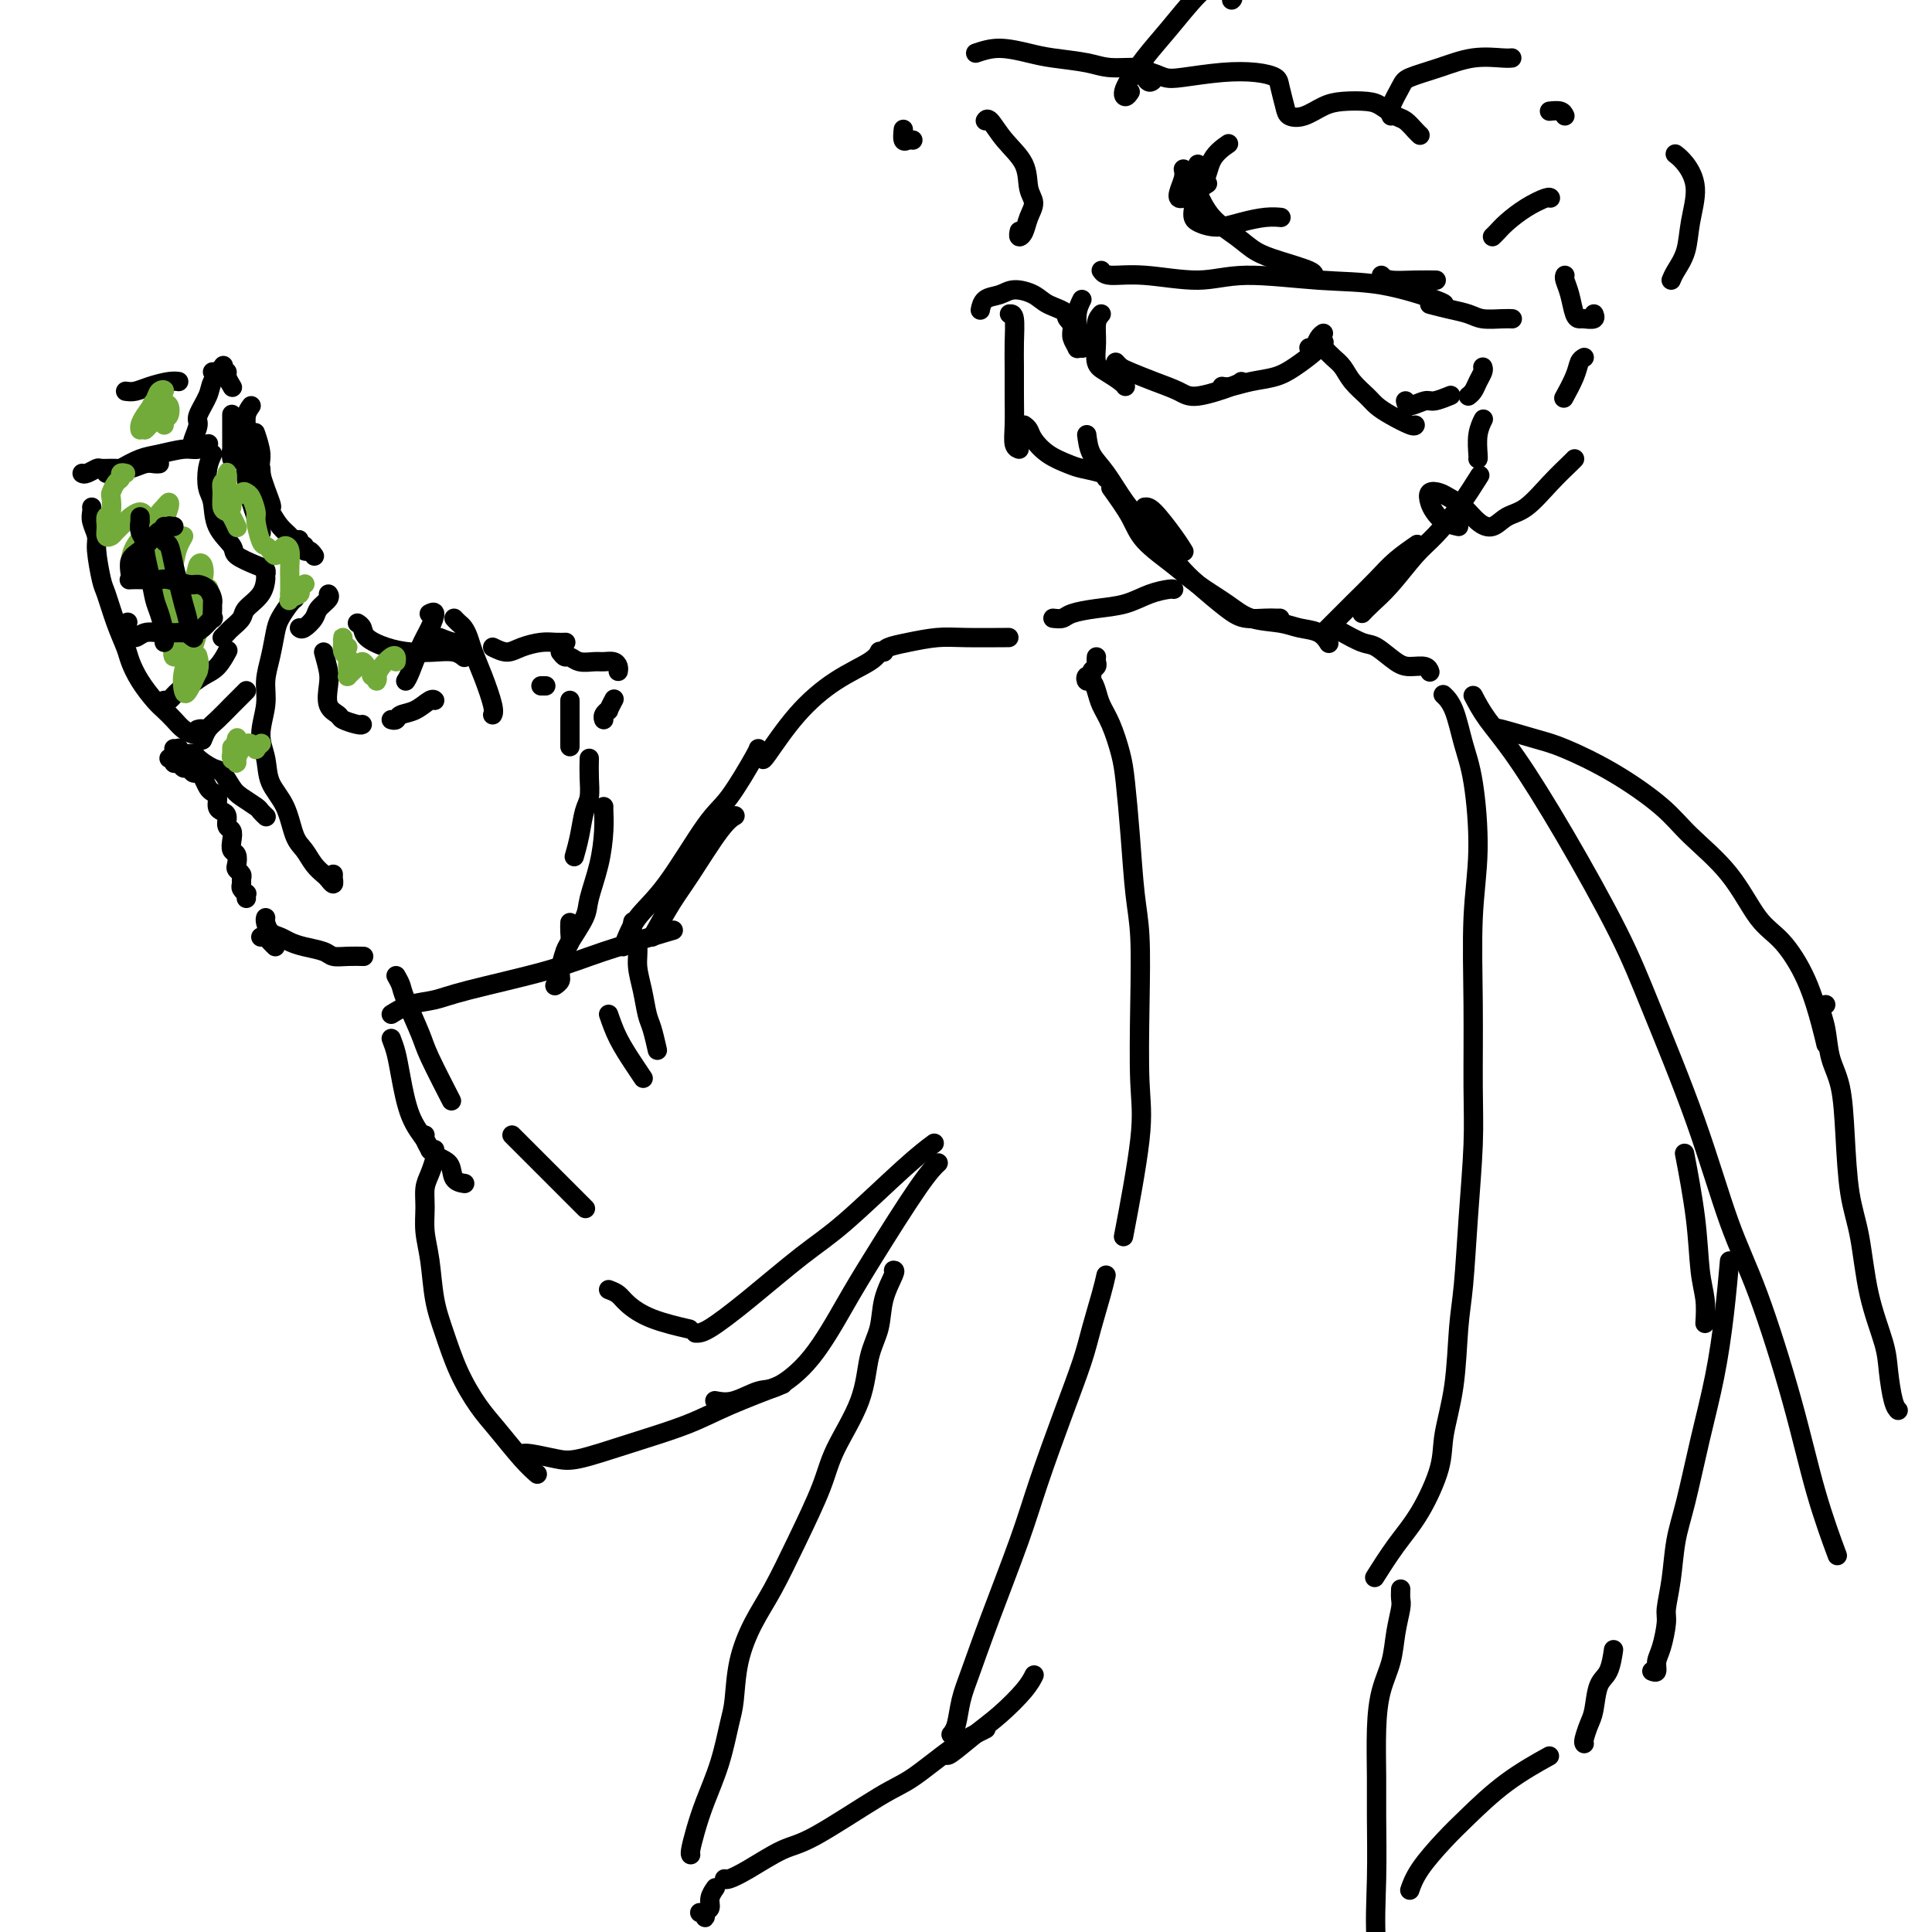 <svg viewBox='0 0 400 400' version='1.1' xmlns='http://www.w3.org/2000/svg' xmlns:xlink='http://www.w3.org/1999/xlink'><g fill='none' stroke='#000000' stroke-width='4' stroke-linecap='round' stroke-linejoin='round'><path d='M51,186c-0.030,-0.447 -0.061,-0.893 0,-1c0.061,-0.107 0.213,0.126 0,0c-0.213,-0.126 -0.793,-0.611 -1,-1c-0.207,-0.389 -0.042,-0.680 0,-1c0.042,-0.320 -0.040,-0.667 0,-1c0.040,-0.333 0.203,-0.652 0,-1c-0.203,-0.348 -0.773,-0.726 -1,-1c-0.227,-0.274 -0.112,-0.445 0,-1c0.112,-0.555 0.222,-1.496 0,-2c-0.222,-0.504 -0.777,-0.573 -1,-1c-0.223,-0.427 -0.115,-1.214 0,-2c0.115,-0.786 0.237,-1.572 0,-2c-0.237,-0.428 -0.833,-0.500 -1,-1c-0.167,-0.500 0.096,-1.430 0,-2c-0.096,-0.570 -0.550,-0.782 -1,-1c-0.450,-0.218 -0.894,-0.443 -1,-1c-0.106,-0.557 0.126,-1.446 0,-2c-0.126,-0.554 -0.611,-0.774 -1,-1c-0.389,-0.226 -0.682,-0.457 -1,-1c-0.318,-0.543 -0.663,-1.398 -1,-2c-0.337,-0.602 -0.667,-0.950 -1,-1c-0.333,-0.050 -0.668,0.198 -1,0c-0.332,-0.198 -0.662,-0.841 -1,-1c-0.338,-0.159 -0.683,0.168 -1,0c-0.317,-0.168 -0.607,-0.829 -1,-1c-0.393,-0.171 -0.889,0.150 -1,0c-0.111,-0.150 0.162,-0.771 0,-1c-0.162,-0.229 -0.761,-0.065 -1,0c-0.239,0.065 -0.120,0.033 0,0'/><path d='M36,155c0.437,0.031 0.875,0.063 1,0c0.125,-0.063 -0.062,-0.220 0,0c0.062,0.220 0.372,0.816 1,1c0.628,0.184 1.572,-0.046 2,0c0.428,0.046 0.340,0.368 1,1c0.660,0.632 2.068,1.574 3,2c0.932,0.426 1.387,0.338 2,1c0.613,0.662 1.383,2.076 2,3c0.617,0.924 1.080,1.358 2,2c0.920,0.642 2.298,1.492 3,2c0.702,0.508 0.727,0.675 1,1c0.273,0.325 0.792,0.807 1,1c0.208,0.193 0.104,0.096 0,0'/><path d='M54,194c0.339,-0.083 0.679,-0.167 1,0c0.321,0.167 0.625,0.583 1,1c0.375,0.417 0.821,0.833 1,1c0.179,0.167 0.089,0.083 0,0'/><path d='M55,190c-0.064,0.220 -0.129,0.440 0,1c0.129,0.560 0.451,1.459 1,2c0.549,0.541 1.326,0.723 2,1c0.674,0.277 1.247,0.649 2,1c0.753,0.351 1.687,0.683 3,1c1.313,0.317 3.004,0.621 4,1c0.996,0.379 1.298,0.834 2,1c0.702,0.166 1.804,0.045 3,0c1.196,-0.045 2.484,-0.013 3,0c0.516,0.013 0.258,0.006 0,0'/><path d='M69,181c0.007,0.460 0.014,0.919 0,1c-0.014,0.081 -0.048,-0.218 0,0c0.048,0.218 0.179,0.953 0,1c-0.179,0.047 -0.667,-0.592 -1,-1c-0.333,-0.408 -0.511,-0.583 -1,-1c-0.489,-0.417 -1.291,-1.075 -2,-2c-0.709,-0.925 -1.327,-2.116 -2,-3c-0.673,-0.884 -1.400,-1.462 -2,-3c-0.600,-1.538 -1.071,-4.035 -2,-6c-0.929,-1.965 -2.316,-3.399 -3,-5c-0.684,-1.601 -0.664,-3.368 -1,-5c-0.336,-1.632 -1.029,-3.130 -1,-5c0.029,-1.870 0.780,-4.114 1,-6c0.220,-1.886 -0.092,-3.416 0,-5c0.092,-1.584 0.589,-3.223 1,-5c0.411,-1.777 0.737,-3.692 1,-5c0.263,-1.308 0.462,-2.011 1,-3c0.538,-0.989 1.414,-2.266 2,-3c0.586,-0.734 0.882,-0.924 1,-1c0.118,-0.076 0.059,-0.038 0,0'/><path d='M62,130c0.210,0.180 0.421,0.360 1,0c0.579,-0.360 1.528,-1.259 2,-2c0.472,-0.741 0.467,-1.322 1,-2c0.533,-0.678 1.605,-1.452 2,-2c0.395,-0.548 0.113,-0.871 0,-1c-0.113,-0.129 -0.056,-0.065 0,0'/><path d='M67,135c0.407,1.458 0.814,2.915 1,4c0.186,1.085 0.151,1.797 0,3c-0.151,1.203 -0.419,2.897 0,4c0.419,1.103 1.524,1.616 2,2c0.476,0.384 0.324,0.639 1,1c0.676,0.361 2.182,0.828 3,1c0.818,0.172 0.948,0.049 1,0c0.052,-0.049 0.026,-0.025 0,0'/><path d='M81,149c0.378,0.099 0.756,0.198 1,0c0.244,-0.198 0.352,-0.694 1,-1c0.648,-0.306 1.834,-0.422 3,-1c1.166,-0.578 2.313,-1.619 3,-2c0.687,-0.381 0.916,-0.103 1,0c0.084,0.103 0.024,0.029 0,0c-0.024,-0.029 -0.012,-0.015 0,0'/><path d='M84,141c0.247,-0.376 0.493,-0.752 1,-2c0.507,-1.248 1.274,-3.368 2,-5c0.726,-1.632 1.411,-2.778 2,-4c0.589,-1.222 1.082,-2.521 1,-3c-0.082,-0.479 -0.738,-0.137 -1,0c-0.262,0.137 -0.131,0.068 0,0'/><path d='M94,128c0.335,0.353 0.670,0.707 1,1c0.330,0.293 0.656,0.526 1,1c0.344,0.474 0.705,1.188 1,2c0.295,0.812 0.524,1.720 1,3c0.476,1.280 1.200,2.931 2,5c0.800,2.069 1.677,4.557 2,6c0.323,1.443 0.092,1.841 0,2c-0.092,0.159 -0.046,0.080 0,0'/><path d='M112,142c0.417,0.000 0.833,0.000 1,0c0.167,0.000 0.083,0.000 0,0'/><path d='M118,145c0.000,0.768 0.000,1.536 0,2c0.000,0.464 -0.000,0.625 0,2c0.000,1.375 0.000,3.964 0,5c0.000,1.036 0.000,0.518 0,0'/><path d='M122,157c-0.024,1.297 -0.049,2.593 0,4c0.049,1.407 0.171,2.924 0,4c-0.171,1.076 -0.633,1.711 -1,3c-0.367,1.289 -0.637,3.232 -1,5c-0.363,1.768 -0.818,3.362 -1,4c-0.182,0.638 -0.091,0.319 0,0'/><path d='M125,167c-0.015,0.131 -0.029,0.263 0,1c0.029,0.737 0.103,2.081 0,4c-0.103,1.919 -0.381,4.413 -1,7c-0.619,2.587 -1.577,5.268 -2,7c-0.423,1.732 -0.309,2.516 -1,4c-0.691,1.484 -2.186,3.669 -3,5c-0.814,1.331 -0.947,1.809 -1,2c-0.053,0.191 -0.027,0.096 0,0'/><path d='M118,191c-0.022,0.651 -0.043,1.302 0,2c0.043,0.698 0.151,1.445 0,2c-0.151,0.555 -0.563,0.920 -1,2c-0.437,1.080 -0.901,2.877 -1,4c-0.099,1.123 0.166,1.572 0,2c-0.166,0.428 -0.762,0.837 -1,1c-0.238,0.163 -0.119,0.082 0,0'/><path d='M82,202c0.393,0.694 0.785,1.389 1,2c0.215,0.611 0.251,1.139 1,3c0.749,1.861 2.211,5.056 3,7c0.789,1.944 0.905,2.639 2,5c1.095,2.361 3.170,6.389 4,8c0.830,1.611 0.415,0.806 0,0'/><path d='M126,210c0.565,1.637 1.131,3.274 2,5c0.869,1.726 2.042,3.542 3,5c0.958,1.458 1.702,2.560 2,3c0.298,0.440 0.149,0.220 0,0'/><path d='M106,235c0.550,0.550 1.100,1.100 2,2c0.900,0.900 2.148,2.148 4,4c1.852,1.852 4.306,4.306 6,6c1.694,1.694 2.627,2.627 3,3c0.373,0.373 0.187,0.187 0,0'/><path d='M135,194c1.396,-2.528 2.791,-5.056 4,-7c1.209,-1.944 2.231,-3.305 4,-6c1.769,-2.695 4.284,-6.726 6,-9c1.716,-2.274 2.633,-2.793 3,-3c0.367,-0.207 0.183,-0.104 0,0'/><path d='M158,157c-0.067,0.299 -0.133,0.598 1,-1c1.133,-1.598 3.467,-5.094 6,-8c2.533,-2.906 5.267,-5.222 8,-7c2.733,-1.778 5.467,-3.017 7,-4c1.533,-0.983 1.867,-1.709 2,-2c0.133,-0.291 0.067,-0.145 0,0'/><path d='M126,267c0.715,0.271 1.429,0.542 2,1c0.571,0.458 0.998,1.102 2,2c1.002,0.898 2.577,2.049 5,3c2.423,0.951 5.692,1.700 7,2c1.308,0.300 0.654,0.150 0,0'/><path d='M144,276c0.645,0.020 1.291,0.039 3,-1c1.709,-1.039 4.483,-3.137 8,-6c3.517,-2.863 7.777,-6.491 11,-9c3.223,-2.509 5.410,-3.899 9,-7c3.590,-3.101 8.582,-7.912 12,-11c3.418,-3.088 5.262,-4.454 6,-5c0.738,-0.546 0.369,-0.273 0,0'/><path d='M81,215c0.348,0.908 0.696,1.816 1,3c0.304,1.184 0.565,2.643 1,5c0.435,2.357 1.044,5.611 2,8c0.956,2.389 2.257,3.912 3,5c0.743,1.088 0.926,1.739 1,2c0.074,0.261 0.037,0.130 0,0'/><path d='M81,210c1.225,-0.767 2.451,-1.533 4,-2c1.549,-0.467 3.423,-0.634 5,-1c1.577,-0.366 2.859,-0.932 7,-2c4.141,-1.068 11.141,-2.637 16,-4c4.859,-1.363 7.577,-2.521 12,-4c4.423,-1.479 10.549,-3.280 13,-4c2.451,-0.720 1.225,-0.360 0,0'/><path d='M131,191c0.032,-0.160 0.064,-0.319 0,0c-0.064,0.319 -0.224,1.118 0,2c0.224,0.882 0.833,1.848 1,3c0.167,1.152 -0.109,2.492 0,4c0.109,1.508 0.604,3.186 1,5c0.396,1.814 0.694,3.765 1,5c0.306,1.235 0.621,1.756 1,3c0.379,1.244 0.823,3.213 1,4c0.177,0.787 0.089,0.394 0,0'/><path d='M88,235c-0.139,0.121 -0.279,0.243 0,1c0.279,0.757 0.975,2.150 2,3c1.025,0.850 2.378,1.156 3,2c0.622,0.844 0.514,2.227 1,3c0.486,0.773 1.568,0.935 2,1c0.432,0.065 0.216,0.032 0,0'/><path d='M90,238c-0.022,0.383 -0.044,0.765 0,1c0.044,0.235 0.155,0.322 0,1c-0.155,0.678 -0.574,1.945 -1,3c-0.426,1.055 -0.858,1.897 -1,3c-0.142,1.103 0.006,2.466 0,4c-0.006,1.534 -0.165,3.240 0,5c0.165,1.760 0.655,3.573 1,6c0.345,2.427 0.544,5.469 1,8c0.456,2.531 1.168,4.550 2,7c0.832,2.450 1.786,5.329 3,8c1.214,2.671 2.690,5.133 4,7c1.310,1.867 2.454,3.140 4,5c1.546,1.860 3.493,4.309 5,6c1.507,1.691 2.573,2.626 3,3c0.427,0.374 0.213,0.187 0,0'/><path d='M108,301c0.372,-0.096 0.744,-0.192 2,0c1.256,0.192 3.397,0.671 5,1c1.603,0.329 2.669,0.508 5,0c2.331,-0.508 5.926,-1.702 10,-3c4.074,-1.298 8.628,-2.698 12,-4c3.372,-1.302 5.562,-2.504 9,-4c3.438,-1.496 8.125,-3.284 10,-4c1.875,-0.716 0.937,-0.358 0,0'/><path d='M148,290c1.202,0.225 2.404,0.450 4,0c1.596,-0.450 3.587,-1.574 5,-2c1.413,-0.426 2.247,-0.154 4,-1c1.753,-0.846 4.425,-2.808 7,-6c2.575,-3.192 5.055,-7.612 7,-11c1.945,-3.388 3.356,-5.743 6,-10c2.644,-4.257 6.519,-10.415 9,-14c2.481,-3.585 3.566,-4.596 4,-5c0.434,-0.404 0.217,-0.202 0,0'/><path d='M129,196c0.801,-2.075 1.602,-4.150 3,-6c1.398,-1.850 3.394,-3.477 6,-7c2.606,-3.523 5.823,-8.944 8,-12c2.177,-3.056 3.316,-3.747 5,-6c1.684,-2.253 3.915,-6.068 5,-8c1.085,-1.932 1.024,-1.981 1,-2c-0.024,-0.019 -0.012,-0.010 0,0'/><path d='M41,151c-0.115,0.030 -0.230,0.061 0,0c0.230,-0.061 0.806,-0.212 1,0c0.194,0.212 0.008,0.787 0,1c-0.008,0.213 0.164,0.065 0,0c-0.164,-0.065 -0.663,-0.048 -1,0c-0.337,0.048 -0.512,0.128 -1,0c-0.488,-0.128 -1.289,-0.463 -2,-1c-0.711,-0.537 -1.332,-1.278 -2,-2c-0.668,-0.722 -1.383,-1.427 -2,-2c-0.617,-0.573 -1.138,-1.014 -2,-2c-0.862,-0.986 -2.066,-2.516 -3,-4c-0.934,-1.484 -1.598,-2.922 -2,-4c-0.402,-1.078 -0.543,-1.798 -1,-3c-0.457,-1.202 -1.232,-2.887 -2,-5c-0.768,-2.113 -1.530,-4.653 -2,-6c-0.470,-1.347 -0.648,-1.502 -1,-3c-0.352,-1.498 -0.879,-4.338 -1,-6c-0.121,-1.662 0.164,-2.144 0,-3c-0.164,-0.856 -0.776,-2.085 -1,-3c-0.224,-0.915 -0.060,-1.516 0,-2c0.060,-0.484 0.017,-0.853 0,-1c-0.017,-0.147 -0.009,-0.074 0,0'/><path d='M17,98c0.207,0.114 0.414,0.228 1,0c0.586,-0.228 1.550,-0.797 2,-1c0.450,-0.203 0.386,-0.040 1,0c0.614,0.040 1.905,-0.042 3,0c1.095,0.042 1.992,0.207 3,0c1.008,-0.207 2.126,-0.788 3,-1c0.874,-0.212 1.505,-0.057 2,0c0.495,0.057 0.856,0.016 1,0c0.144,-0.016 0.072,-0.008 0,0'/><path d='M22,98c0.294,0.058 0.589,0.117 1,0c0.411,-0.117 0.939,-0.409 2,-1c1.061,-0.591 2.656,-1.483 4,-2c1.344,-0.517 2.438,-0.661 4,-1c1.563,-0.339 3.594,-0.874 5,-1c1.406,-0.126 2.186,0.159 3,0c0.814,-0.159 1.661,-0.760 2,-1c0.339,-0.240 0.169,-0.120 0,0'/><path d='M44,94c-0.394,0.873 -0.788,1.746 -1,3c-0.212,1.254 -0.242,2.888 0,4c0.242,1.112 0.758,1.702 1,3c0.242,1.298 0.212,3.303 1,5c0.788,1.697 2.393,3.085 3,4c0.607,0.915 0.215,1.356 1,2c0.785,0.644 2.746,1.492 4,2c1.254,0.508 1.799,0.675 2,1c0.201,0.325 0.057,0.807 0,1c-0.057,0.193 -0.029,0.096 0,0'/><path d='M40,92c-0.128,-0.116 -0.257,-0.232 0,-1c0.257,-0.768 0.899,-2.189 1,-3c0.101,-0.811 -0.340,-1.013 0,-2c0.340,-0.987 1.462,-2.759 2,-4c0.538,-1.241 0.491,-1.949 1,-3c0.509,-1.051 1.574,-2.443 2,-3c0.426,-0.557 0.213,-0.278 0,0'/><path d='M26,81c0.611,0.083 1.222,0.166 2,0c0.778,-0.166 1.724,-0.581 3,-1c1.276,-0.419 2.882,-0.844 4,-1c1.118,-0.156 1.748,-0.045 2,0c0.252,0.045 0.126,0.022 0,0'/><path d='M44,77c0.342,-0.004 0.684,-0.008 1,0c0.316,0.008 0.607,0.027 1,0c0.393,-0.027 0.889,-0.100 1,0c0.111,0.100 -0.162,0.373 0,1c0.162,0.627 0.761,1.608 1,2c0.239,0.392 0.120,0.196 0,0'/><path d='M48,86c-0.000,-0.186 -0.000,-0.372 0,0c0.000,0.372 0.000,1.303 0,2c-0.000,0.697 -0.001,1.162 0,2c0.001,0.838 0.004,2.049 0,3c-0.004,0.951 -0.015,1.642 0,2c0.015,0.358 0.056,0.385 0,0c-0.056,-0.385 -0.207,-1.181 0,-2c0.207,-0.819 0.774,-1.663 1,-2c0.226,-0.337 0.113,-0.169 0,0'/><path d='M52,84c-0.421,0.588 -0.842,1.176 -1,2c-0.158,0.824 -0.054,1.886 0,3c0.054,1.114 0.057,2.282 0,4c-0.057,1.718 -0.173,3.987 0,6c0.173,2.013 0.635,3.769 1,5c0.365,1.231 0.634,1.938 1,3c0.366,1.062 0.829,2.478 1,3c0.171,0.522 0.049,0.149 0,0c-0.049,-0.149 -0.024,-0.075 0,0'/><path d='M53,90c-0.129,-0.378 -0.259,-0.756 0,0c0.259,0.756 0.906,2.647 1,4c0.094,1.353 -0.367,2.167 0,4c0.367,1.833 1.560,4.686 2,6c0.440,1.314 0.126,1.090 0,1c-0.126,-0.090 -0.063,-0.045 0,0'/><path d='M54,97c0.048,0.606 0.096,1.211 0,2c-0.096,0.789 -0.334,1.760 0,3c0.334,1.240 1.242,2.749 2,4c0.758,1.251 1.366,2.244 2,3c0.634,0.756 1.294,1.275 2,2c0.706,0.725 1.459,1.657 2,2c0.541,0.343 0.869,0.098 1,0c0.131,-0.098 0.066,-0.049 0,0'/><path d='M62,112c-0.091,-0.234 -0.182,-0.469 0,0c0.182,0.469 0.636,1.641 1,2c0.364,0.359 0.636,-0.096 1,0c0.364,0.096 0.818,0.742 1,1c0.182,0.258 0.091,0.129 0,0'/><path d='M74,129c0.399,0.249 0.798,0.498 1,1c0.202,0.502 0.207,1.258 1,2c0.793,0.742 2.374,1.470 4,2c1.626,0.530 3.298,0.860 5,1c1.702,0.140 3.436,0.089 5,0c1.564,-0.089 2.960,-0.216 4,0c1.040,0.216 1.726,0.776 2,1c0.274,0.224 0.137,0.112 0,0'/><path d='M90,132c0.173,-0.113 0.345,-0.226 1,0c0.655,0.226 1.792,0.792 3,1c1.208,0.208 2.488,0.060 3,0c0.512,-0.060 0.256,-0.030 0,0'/><path d='M102,134c1.030,0.506 2.059,1.011 3,1c0.941,-0.011 1.793,-0.539 3,-1c1.207,-0.461 2.768,-0.856 4,-1c1.232,-0.144 2.134,-0.039 3,0c0.866,0.039 1.695,0.010 2,0c0.305,-0.010 0.087,-0.003 0,0c-0.087,0.003 -0.044,0.001 0,0'/><path d='M116,135c0.349,0.453 0.698,0.906 1,1c0.302,0.094 0.557,-0.172 1,0c0.443,0.172 1.075,0.781 2,1c0.925,0.219 2.143,0.048 3,0c0.857,-0.048 1.354,0.026 2,0c0.646,-0.026 1.441,-0.150 2,0c0.559,0.150 0.882,0.576 1,1c0.118,0.424 0.032,0.845 0,1c-0.032,0.155 -0.009,0.044 0,0c0.009,-0.044 0.005,-0.022 0,0'/><path d='M127,145c0.121,-0.232 0.243,-0.465 0,0c-0.243,0.465 -0.850,1.627 -1,2c-0.150,0.373 0.156,-0.044 0,0c-0.156,0.044 -0.774,0.548 -1,1c-0.226,0.452 -0.061,0.853 0,1c0.061,0.147 0.017,0.042 0,0c-0.017,-0.042 -0.009,-0.021 0,0'/><path d='M34,145c0.238,0.210 0.476,0.420 1,0c0.524,-0.420 1.335,-1.468 2,-2c0.665,-0.532 1.184,-0.546 2,-1c0.816,-0.454 1.930,-1.349 3,-2c1.070,-0.651 2.096,-1.060 3,-2c0.904,-0.940 1.687,-2.411 2,-3c0.313,-0.589 0.157,-0.294 0,0'/><path d='M42,153c-0.073,0.186 -0.146,0.373 0,0c0.146,-0.373 0.512,-1.305 1,-2c0.488,-0.695 1.098,-1.153 2,-2c0.902,-0.847 2.098,-2.083 3,-3c0.902,-0.917 1.512,-1.516 2,-2c0.488,-0.484 0.854,-0.853 1,-1c0.146,-0.147 0.073,-0.074 0,0'/><path d='M46,132c0.368,-0.359 0.736,-0.717 1,-1c0.264,-0.283 0.425,-0.490 1,-1c0.575,-0.510 1.566,-1.324 2,-2c0.434,-0.676 0.313,-1.214 1,-2c0.688,-0.786 2.184,-1.819 3,-3c0.816,-1.181 0.950,-2.510 1,-3c0.050,-0.490 0.014,-0.140 0,0c-0.014,0.140 -0.007,0.070 0,0'/><path d='M183,135c0.120,-0.340 0.240,-0.679 1,-1c0.760,-0.321 2.159,-0.622 4,-1c1.841,-0.378 4.122,-0.833 6,-1c1.878,-0.167 3.352,-0.045 6,0c2.648,0.045 6.471,0.013 8,0c1.529,-0.013 0.765,-0.006 0,0'/><path d='M227,136c-0.032,0.331 -0.065,0.662 0,1c0.065,0.338 0.227,0.683 0,1c-0.227,0.317 -0.842,0.605 -1,1c-0.158,0.395 0.143,0.896 0,1c-0.143,0.104 -0.730,-0.188 -1,0c-0.270,0.188 -0.224,0.855 0,1c0.224,0.145 0.627,-0.233 1,0c0.373,0.233 0.716,1.078 1,2c0.284,0.922 0.510,1.920 1,3c0.490,1.080 1.244,2.240 2,4c0.756,1.760 1.513,4.120 2,6c0.487,1.880 0.705,3.281 1,6c0.295,2.719 0.667,6.756 1,11c0.333,4.244 0.628,8.694 1,12c0.372,3.306 0.821,5.467 1,9c0.179,3.533 0.090,8.438 0,14c-0.090,5.562 -0.179,11.779 0,16c0.179,4.221 0.625,6.444 0,12c-0.625,5.556 -2.321,14.445 -3,18c-0.679,3.555 -0.339,1.778 0,0'/><path d='M229,264c-0.234,1.046 -0.467,2.093 -1,4c-0.533,1.907 -1.364,4.675 -2,7c-0.636,2.325 -1.075,4.207 -2,7c-0.925,2.793 -2.334,6.497 -4,11c-1.666,4.503 -3.588,9.806 -5,14c-1.412,4.194 -2.315,7.281 -4,12c-1.685,4.719 -4.154,11.072 -6,16c-1.846,4.928 -3.069,8.431 -4,11c-0.931,2.569 -1.569,4.204 -2,6c-0.431,1.796 -0.654,3.753 -1,5c-0.346,1.247 -0.813,1.785 -1,2c-0.187,0.215 -0.093,0.108 0,0'/><path d='M185,263c0.211,0.004 0.421,0.009 0,1c-0.421,0.991 -1.475,2.970 -2,5c-0.525,2.030 -0.523,4.113 -1,6c-0.477,1.887 -1.435,3.578 -2,6c-0.565,2.422 -0.738,5.574 -2,9c-1.262,3.426 -3.615,7.127 -5,10c-1.385,2.873 -1.804,4.919 -3,8c-1.196,3.081 -3.171,7.199 -5,11c-1.829,3.801 -3.512,7.286 -5,10c-1.488,2.714 -2.782,4.656 -4,7c-1.218,2.344 -2.360,5.091 -3,8c-0.640,2.909 -0.777,5.982 -1,8c-0.223,2.018 -0.533,2.982 -1,5c-0.467,2.018 -1.092,5.091 -2,8c-0.908,2.909 -2.100,5.655 -3,8c-0.900,2.345 -1.509,4.288 -2,6c-0.491,1.712 -0.863,3.192 -1,4c-0.137,0.808 -0.039,0.945 0,1c0.039,0.055 0.020,0.027 0,0'/><path d='M145,396c-0.114,-0.010 -0.228,-0.020 0,0c0.228,0.020 0.797,0.070 1,0c0.203,-0.070 0.039,-0.259 0,0c-0.039,0.259 0.046,0.966 0,1c-0.046,0.034 -0.222,-0.604 0,-1c0.222,-0.396 0.843,-0.549 1,-1c0.157,-0.451 -0.150,-1.198 0,-2c0.150,-0.802 0.757,-1.658 1,-2c0.243,-0.342 0.121,-0.171 0,0'/><path d='M150,389c0.150,0.114 0.301,0.227 1,0c0.699,-0.227 1.947,-0.795 4,-2c2.053,-1.205 4.912,-3.047 7,-4c2.088,-0.953 3.406,-1.018 7,-3c3.594,-1.982 9.464,-5.880 13,-8c3.536,-2.120 4.738,-2.463 7,-4c2.262,-1.537 5.586,-4.268 8,-6c2.414,-1.732 3.919,-2.466 5,-3c1.081,-0.534 1.737,-0.867 2,-1c0.263,-0.133 0.131,-0.067 0,0'/><path d='M196,363c-0.028,0.366 -0.056,0.732 1,0c1.056,-0.732 3.197,-2.561 5,-4c1.803,-1.439 3.267,-2.489 5,-4c1.733,-1.511 3.736,-3.484 5,-5c1.264,-1.516 1.790,-2.576 2,-3c0.210,-0.424 0.105,-0.212 0,0'/><path d='M299,144c-0.179,-0.168 -0.359,-0.336 0,0c0.359,0.336 1.255,1.175 2,3c0.745,1.825 1.338,4.636 2,7c0.662,2.364 1.393,4.281 2,8c0.607,3.719 1.092,9.239 1,14c-0.092,4.761 -0.760,8.762 -1,14c-0.240,5.238 -0.053,11.712 0,18c0.053,6.288 -0.028,12.391 0,17c0.028,4.609 0.163,7.723 0,12c-0.163,4.277 -0.625,9.717 -1,15c-0.375,5.283 -0.661,10.407 -1,14c-0.339,3.593 -0.729,5.653 -1,9c-0.271,3.347 -0.424,7.982 -1,12c-0.576,4.018 -1.577,7.421 -2,10c-0.423,2.579 -0.268,4.335 -1,7c-0.732,2.665 -2.351,6.240 -4,9c-1.649,2.760 -3.329,4.705 -5,7c-1.671,2.295 -3.335,4.942 -4,6c-0.665,1.058 -0.333,0.529 0,0'/><path d='M290,329c-0.026,0.731 -0.052,1.463 0,2c0.052,0.537 0.182,0.880 0,2c-0.182,1.120 -0.676,3.019 -1,5c-0.324,1.981 -0.479,4.046 -1,6c-0.521,1.954 -1.407,3.798 -2,6c-0.593,2.202 -0.893,4.763 -1,8c-0.107,3.237 -0.022,7.152 0,10c0.022,2.848 -0.021,4.631 0,8c0.021,3.369 0.104,8.326 0,13c-0.104,4.674 -0.395,9.065 0,14c0.395,4.935 1.477,10.416 2,14c0.523,3.584 0.487,5.273 1,8c0.513,2.727 1.575,6.494 2,8c0.425,1.506 0.212,0.753 0,0'/><path d='M292,391c-0.103,0.299 -0.205,0.598 0,0c0.205,-0.598 0.718,-2.094 2,-4c1.282,-1.906 3.332,-4.221 5,-6c1.668,-1.779 2.952,-3.023 5,-5c2.048,-1.977 4.859,-4.686 8,-7c3.141,-2.314 6.612,-4.233 8,-5c1.388,-0.767 0.694,-0.384 0,0'/><path d='M328,361c-0.087,-0.138 -0.175,-0.275 0,-1c0.175,-0.725 0.611,-2.037 1,-3c0.389,-0.963 0.731,-1.576 1,-3c0.269,-1.424 0.464,-3.660 1,-5c0.536,-1.340 1.414,-1.784 2,-3c0.586,-1.216 0.882,-3.205 1,-4c0.118,-0.795 0.059,-0.398 0,0'/><path d='M342,346c0.444,0.172 0.889,0.344 1,0c0.111,-0.344 -0.111,-1.204 0,-2c0.111,-0.796 0.554,-1.527 1,-3c0.446,-1.473 0.895,-3.689 1,-5c0.105,-1.311 -0.135,-1.717 0,-3c0.135,-1.283 0.644,-3.443 1,-6c0.356,-2.557 0.557,-5.512 1,-8c0.443,-2.488 1.128,-4.511 2,-8c0.872,-3.489 1.933,-8.446 3,-13c1.067,-4.554 2.142,-8.705 3,-13c0.858,-4.295 1.500,-8.733 2,-13c0.500,-4.267 0.857,-8.362 1,-10c0.143,-1.638 0.071,-0.819 0,0'/><path d='M218,128c0.730,0.087 1.461,0.175 2,0c0.539,-0.175 0.887,-0.611 2,-1c1.113,-0.389 2.992,-0.731 5,-1c2.008,-0.269 4.146,-0.464 6,-1c1.854,-0.536 3.425,-1.412 5,-2c1.575,-0.588 3.155,-0.889 4,-1c0.845,-0.111 0.956,-0.032 1,0c0.044,0.032 0.022,0.016 0,0'/><path d='M296,139c0.039,0.115 0.078,0.230 0,0c-0.078,-0.230 -0.273,-0.806 -1,-1c-0.727,-0.194 -1.986,-0.007 -3,0c-1.014,0.007 -1.785,-0.166 -3,-1c-1.215,-0.834 -2.875,-2.328 -4,-3c-1.125,-0.672 -1.714,-0.520 -3,-1c-1.286,-0.480 -3.269,-1.591 -4,-2c-0.731,-0.409 -0.209,-0.117 0,0c0.209,0.117 0.104,0.058 0,0'/><path d='M237,105c0.452,-0.054 0.905,-0.107 2,1c1.095,1.107 2.833,3.375 4,5c1.167,1.625 1.762,2.607 2,3c0.238,0.393 0.119,0.196 0,0'/><path d='M225,90c0.175,1.385 0.350,2.769 1,4c0.650,1.231 1.774,2.308 3,4c1.226,1.692 2.555,3.997 4,6c1.445,2.003 3.008,3.703 5,6c1.992,2.297 4.414,5.190 6,7c1.586,1.810 2.337,2.538 4,4c1.663,1.462 4.239,3.660 6,5c1.761,1.340 2.707,1.823 4,2c1.293,0.177 2.934,0.047 4,0c1.066,-0.047 1.556,-0.013 2,0c0.444,0.013 0.841,0.004 1,0c0.159,-0.004 0.079,-0.002 0,0'/><path d='M230,101c1.503,2.096 3.006,4.192 4,6c0.994,1.808 1.477,3.328 3,5c1.523,1.672 4.084,3.494 6,5c1.916,1.506 3.187,2.694 5,4c1.813,1.306 4.170,2.730 6,4c1.830,1.270 3.135,2.386 5,3c1.865,0.614 4.290,0.725 6,1c1.710,0.275 2.706,0.713 4,1c1.294,0.287 2.887,0.423 4,1c1.113,0.577 1.747,1.593 2,2c0.253,0.407 0.127,0.203 0,0'/><path d='M274,131c-0.139,0.139 -0.279,0.278 0,0c0.279,-0.278 0.975,-0.971 2,-2c1.025,-1.029 2.377,-2.392 4,-4c1.623,-1.608 3.518,-3.462 5,-5c1.482,-1.538 2.553,-2.760 4,-4c1.447,-1.240 3.271,-2.497 4,-3c0.729,-0.503 0.365,-0.251 0,0'/><path d='M282,127c0.520,-0.551 1.040,-1.103 2,-2c0.960,-0.897 2.359,-2.140 4,-4c1.641,-1.860 3.523,-4.338 5,-6c1.477,-1.662 2.551,-2.507 4,-4c1.449,-1.493 3.275,-3.633 5,-6c1.725,-2.367 3.350,-4.962 4,-6c0.650,-1.038 0.325,-0.519 0,0'/><path d='M306,95c0.030,-0.060 0.060,-0.119 0,-1c-0.060,-0.881 -0.208,-2.583 0,-4c0.208,-1.417 0.774,-2.548 1,-3c0.226,-0.452 0.113,-0.226 0,0'/><path d='M231,75c0.312,0.357 0.624,0.714 1,1c0.376,0.286 0.815,0.501 2,1c1.185,0.499 3.116,1.283 5,2c1.884,0.717 3.720,1.369 5,2c1.280,0.631 2.003,1.241 4,1c1.997,-0.241 5.268,-1.334 7,-2c1.732,-0.666 1.923,-0.905 2,-1c0.077,-0.095 0.038,-0.048 0,0'/><path d='M253,80c0.519,0.094 1.038,0.188 2,0c0.962,-0.188 2.367,-0.656 4,-1c1.633,-0.344 3.496,-0.562 5,-1c1.504,-0.438 2.651,-1.097 4,-2c1.349,-0.903 2.902,-2.051 4,-3c1.098,-0.949 1.742,-1.700 2,-2c0.258,-0.300 0.129,-0.150 0,0'/><path d='M271,72c0.339,0.196 0.679,0.393 1,0c0.321,-0.393 0.625,-1.375 1,-2c0.375,-0.625 0.821,-0.893 1,-1c0.179,-0.107 0.089,-0.054 0,0'/><path d='M274,72c0.658,0.689 1.317,1.378 2,2c0.683,0.622 1.392,1.177 2,2c0.608,0.823 1.116,1.913 2,3c0.884,1.087 2.146,2.172 3,3c0.854,0.828 1.301,1.399 2,2c0.699,0.601 1.651,1.233 3,2c1.349,0.767 3.094,1.668 4,2c0.906,0.332 0.973,0.095 1,0c0.027,-0.095 0.013,-0.047 0,0'/><path d='M291,83c0.120,0.544 0.239,1.088 1,1c0.761,-0.088 2.163,-0.807 3,-1c0.837,-0.193 1.110,0.140 2,0c0.890,-0.140 2.397,-0.754 3,-1c0.603,-0.246 0.301,-0.123 0,0'/><path d='M228,56c0.332,0.463 0.664,0.926 2,1c1.336,0.074 3.678,-0.242 7,0c3.322,0.242 7.626,1.042 11,1c3.374,-0.042 5.818,-0.925 10,-1c4.182,-0.075 10.101,0.660 15,1c4.899,0.340 8.777,0.287 13,1c4.223,0.713 8.791,2.192 11,3c2.209,0.808 2.060,0.945 2,1c-0.060,0.055 -0.030,0.027 0,0'/><path d='M296,63c1.300,0.340 2.601,0.679 4,1c1.399,0.321 2.897,0.622 4,1c1.103,0.378 1.812,0.833 3,1c1.188,0.167 2.854,0.045 4,0c1.146,-0.045 1.770,-0.012 2,0c0.230,0.012 0.066,0.003 0,0c-0.066,-0.003 -0.033,-0.002 0,0'/><path d='M307,76c0.091,0.249 0.182,0.498 0,1c-0.182,0.502 -0.636,1.258 -1,2c-0.364,0.742 -0.636,1.469 -1,2c-0.364,0.531 -0.818,0.866 -1,1c-0.182,0.134 -0.091,0.067 0,0'/><path d='M224,62c-0.431,0.868 -0.861,1.735 -1,3c-0.139,1.265 0.014,2.927 0,4c-0.014,1.073 -0.196,1.558 0,2c0.196,0.442 0.770,0.841 1,1c0.230,0.159 0.115,0.080 0,0'/><path d='M228,65c-0.433,0.501 -0.866,1.002 -1,2c-0.134,0.998 0.031,2.492 0,4c-0.031,1.508 -0.257,3.031 0,4c0.257,0.969 0.997,1.383 2,2c1.003,0.617 2.270,1.435 3,2c0.730,0.565 0.923,0.876 1,1c0.077,0.124 0.039,0.062 0,0'/><path d='M211,48c0.025,-0.125 0.050,-0.249 0,0c-0.050,0.249 -0.175,0.872 0,1c0.175,0.128 0.649,-0.240 1,-1c0.351,-0.760 0.579,-1.914 1,-3c0.421,-1.086 1.034,-2.106 1,-3c-0.034,-0.894 -0.717,-1.661 -1,-3c-0.283,-1.339 -0.167,-3.248 -1,-5c-0.833,-1.752 -2.615,-3.346 -4,-5c-1.385,-1.654 -2.373,-3.368 -3,-4c-0.627,-0.632 -0.893,-0.180 -1,0c-0.107,0.180 -0.053,0.090 0,0'/><path d='M189,29c-0.310,-0.060 -0.619,-0.119 -1,0c-0.381,0.119 -0.833,0.417 -1,0c-0.167,-0.417 -0.048,-1.548 0,-2c0.048,-0.452 0.024,-0.226 0,0'/><path d='M202,11c1.536,-0.511 3.072,-1.023 5,-1c1.928,0.023 4.246,0.580 6,1c1.754,0.420 2.942,0.704 5,1c2.058,0.296 4.987,0.604 7,1c2.013,0.396 3.111,0.882 5,1c1.889,0.118 4.569,-0.130 6,0c1.431,0.130 1.613,0.639 2,1c0.387,0.361 0.981,0.575 1,1c0.019,0.425 -0.536,1.060 -1,1c-0.464,-0.060 -0.837,-0.814 -1,-1c-0.163,-0.186 -0.114,0.195 0,0c0.114,-0.195 0.294,-0.967 1,-1c0.706,-0.033 1.937,0.673 3,1c1.063,0.327 1.958,0.274 4,0c2.042,-0.274 5.230,-0.768 8,-1c2.770,-0.232 5.122,-0.203 7,0c1.878,0.203 3.282,0.578 4,1c0.718,0.422 0.751,0.891 1,2c0.249,1.109 0.715,2.858 1,4c0.285,1.142 0.390,1.679 1,2c0.610,0.321 1.723,0.428 3,0c1.277,-0.428 2.716,-1.390 4,-2c1.284,-0.610 2.413,-0.869 4,-1c1.587,-0.131 3.633,-0.134 5,0c1.367,0.134 2.055,0.404 3,1c0.945,0.596 2.148,1.519 3,2c0.852,0.481 1.352,0.521 2,1c0.648,0.479 1.444,1.398 2,2c0.556,0.602 0.873,0.886 1,1c0.127,0.114 0.063,0.057 0,0'/><path d='M288,24c-0.203,-0.441 -0.405,-0.882 0,-2c0.405,-1.118 1.418,-2.912 2,-4c0.582,-1.088 0.734,-1.468 2,-2c1.266,-0.532 3.646,-1.214 6,-2c2.354,-0.786 4.683,-1.675 7,-2c2.317,-0.325 4.624,-0.088 6,0c1.376,0.088 1.822,0.025 2,0c0.178,-0.025 0.089,-0.013 0,0'/><path d='M234,19c-0.331,0.502 -0.661,1.004 -1,1c-0.339,-0.004 -0.685,-0.514 0,-2c0.685,-1.486 2.401,-3.947 4,-6c1.599,-2.053 3.080,-3.699 5,-6c1.920,-2.301 4.280,-5.257 6,-7c1.720,-1.743 2.801,-2.271 4,-2c1.199,0.271 2.515,1.342 3,2c0.485,0.658 0.139,0.902 0,1c-0.139,0.098 -0.069,0.049 0,0'/><path d='M245,35c0.114,0.551 0.227,1.102 0,2c-0.227,0.898 -0.796,2.142 -1,3c-0.204,0.858 -0.044,1.329 1,1c1.044,-0.329 2.970,-1.459 4,-3c1.030,-1.541 1.162,-3.492 2,-5c0.838,-1.508 2.382,-2.574 3,-3c0.618,-0.426 0.309,-0.213 0,0'/><path d='M250,38c-0.726,0.443 -1.452,0.887 -2,2c-0.548,1.113 -0.919,2.897 -1,4c-0.081,1.103 0.129,1.525 1,2c0.871,0.475 2.402,1.003 4,1c1.598,-0.003 3.263,-0.537 5,-1c1.737,-0.463 3.544,-0.855 5,-1c1.456,-0.145 2.559,-0.041 3,0c0.441,0.041 0.221,0.021 0,0'/><path d='M248,34c-0.479,1.053 -0.958,2.106 -1,3c-0.042,0.894 0.352,1.629 1,3c0.648,1.371 1.551,3.379 3,5c1.449,1.621 3.446,2.855 5,4c1.554,1.145 2.665,2.202 4,3c1.335,0.798 2.894,1.338 5,2c2.106,0.662 4.759,1.448 6,2c1.241,0.552 1.069,0.872 1,1c-0.069,0.128 -0.034,0.064 0,0'/><path d='M286,57c0.399,0.423 0.798,0.845 2,1c1.202,0.155 3.208,0.042 5,0c1.792,-0.042 3.369,-0.012 4,0c0.631,0.012 0.315,0.006 0,0'/><path d='M309,49c0.287,-0.271 0.574,-0.542 1,-1c0.426,-0.458 0.990,-1.103 2,-2c1.010,-0.897 2.467,-2.044 4,-3c1.533,-0.956 3.144,-1.719 4,-2c0.856,-0.281 0.959,-0.080 1,0c0.041,0.080 0.021,0.040 0,0'/><path d='M324,57c-0.090,0.196 -0.180,0.392 0,1c0.180,0.608 0.630,1.628 1,3c0.370,1.372 0.659,3.096 1,4c0.341,0.904 0.732,0.988 1,1c0.268,0.012 0.412,-0.048 1,0c0.588,0.048 1.620,0.205 2,0c0.380,-0.205 0.109,-0.773 0,-1c-0.109,-0.227 -0.054,-0.114 0,0'/><path d='M346,58c0.215,-0.527 0.430,-1.054 1,-2c0.570,-0.946 1.494,-2.310 2,-4c0.506,-1.690 0.594,-3.707 1,-6c0.406,-2.293 1.129,-4.862 1,-7c-0.129,-2.138 -1.112,-3.845 -2,-5c-0.888,-1.155 -1.682,-1.759 -2,-2c-0.318,-0.241 -0.159,-0.121 0,0'/><path d='M324,24c-0.200,-0.422 -0.400,-0.844 -1,-1c-0.600,-0.156 -1.600,-0.044 -2,0c-0.400,0.044 -0.200,0.022 0,0'/><path d='M221,65c-0.167,0.251 -0.335,0.502 0,1c0.335,0.498 1.172,1.243 2,2c0.828,0.757 1.649,1.525 2,2c0.351,0.475 0.234,0.657 0,1c-0.234,0.343 -0.584,0.847 -1,1c-0.416,0.153 -0.896,-0.046 -1,0c-0.104,0.046 0.169,0.336 0,0c-0.169,-0.336 -0.782,-1.298 -1,-2c-0.218,-0.702 -0.043,-1.145 0,-2c0.043,-0.855 -0.046,-2.121 -1,-3c-0.954,-0.879 -2.774,-1.372 -4,-2c-1.226,-0.628 -1.859,-1.390 -3,-2c-1.141,-0.610 -2.789,-1.067 -4,-1c-1.211,0.067 -1.984,0.657 -3,1c-1.016,0.343 -2.273,0.438 -3,1c-0.727,0.562 -0.922,1.589 -1,2c-0.078,0.411 -0.039,0.205 0,0'/><path d='M209,65c0.423,-0.030 0.846,-0.060 1,1c0.154,1.060 0.040,3.208 0,5c-0.040,1.792 -0.007,3.226 0,5c0.007,1.774 -0.012,3.887 0,6c0.012,2.113 0.055,4.226 0,6c-0.055,1.774 -0.207,3.208 0,4c0.207,0.792 0.773,0.940 1,1c0.227,0.060 0.113,0.030 0,0'/><path d='M212,88c0.372,0.273 0.745,0.545 1,1c0.255,0.455 0.394,1.091 1,2c0.606,0.909 1.679,2.090 3,3c1.321,0.910 2.890,1.551 4,2c1.110,0.449 1.761,0.708 3,1c1.239,0.292 3.064,0.617 4,1c0.936,0.383 0.982,0.824 1,1c0.018,0.176 0.009,0.088 0,0'/><path d='M302,109c-1.068,-0.241 -2.136,-0.482 -3,-1c-0.864,-0.518 -1.522,-1.313 -2,-2c-0.478,-0.687 -0.774,-1.265 -1,-2c-0.226,-0.735 -0.381,-1.627 0,-2c0.381,-0.373 1.298,-0.228 2,0c0.702,0.228 1.187,0.538 2,1c0.813,0.462 1.952,1.077 3,2c1.048,0.923 2.005,2.155 3,3c0.995,0.845 2.028,1.302 3,1c0.972,-0.302 1.882,-1.363 3,-2c1.118,-0.637 2.443,-0.850 4,-2c1.557,-1.150 3.345,-3.236 5,-5c1.655,-1.764 3.176,-3.206 4,-4c0.824,-0.794 0.950,-0.941 1,-1c0.050,-0.059 0.025,-0.029 0,0'/><path d='M328,74c-0.369,0.202 -0.738,0.405 -1,1c-0.262,0.595 -0.417,1.583 -1,3c-0.583,1.417 -1.595,3.262 -2,4c-0.405,0.738 -0.202,0.369 0,0'/><path d='M305,144c0.813,1.554 1.627,3.109 3,5c1.373,1.891 3.306,4.119 6,8c2.694,3.881 6.148,9.416 10,16c3.852,6.584 8.103,14.219 11,20c2.897,5.781 4.441,9.710 7,16c2.559,6.290 6.133,14.942 9,23c2.867,8.058 5.028,15.523 7,21c1.972,5.477 3.755,8.965 6,15c2.245,6.035 4.952,14.618 7,22c2.048,7.382 3.436,13.564 5,19c1.564,5.436 3.304,10.124 4,12c0.696,1.876 0.348,0.938 0,0'/><path d='M353,274c0.099,-1.671 0.198,-3.343 0,-5c-0.198,-1.657 -0.692,-3.300 -1,-6c-0.308,-2.700 -0.429,-6.458 -1,-11c-0.571,-4.542 -1.592,-9.869 -2,-12c-0.408,-2.131 -0.204,-1.065 0,0'/><path d='M310,151c-0.250,-0.194 -0.500,-0.388 1,0c1.500,0.388 4.750,1.357 7,2c2.250,0.643 3.500,0.961 6,2c2.500,1.039 6.250,2.799 10,5c3.750,2.201 7.499,4.844 10,7c2.501,2.156 3.754,3.826 6,6c2.246,2.174 5.484,4.854 8,8c2.516,3.146 4.310,6.759 6,9c1.690,2.241 3.276,3.109 5,5c1.724,1.891 3.586,4.806 5,8c1.414,3.194 2.381,6.668 3,9c0.619,2.332 0.891,3.524 1,4c0.109,0.476 0.054,0.238 0,0'/><path d='M378,208c-0.520,0.119 -1.040,0.237 -1,1c0.040,0.763 0.640,2.169 1,4c0.360,1.831 0.481,4.087 1,6c0.519,1.913 1.436,3.484 2,6c0.564,2.516 0.774,5.978 1,10c0.226,4.022 0.466,8.604 1,12c0.534,3.396 1.361,5.606 2,9c0.639,3.394 1.089,7.971 2,12c0.911,4.029 2.283,7.511 3,10c0.717,2.489 0.780,3.987 1,6c0.220,2.013 0.598,4.542 1,6c0.402,1.458 0.829,1.845 1,2c0.171,0.155 0.085,0.077 0,0'/></g>
<g fill='none' stroke='#73AB3A' stroke-width='4' stroke-linecap='round' stroke-linejoin='round'><path d='M26,98c-0.445,-0.099 -0.890,-0.197 -1,0c-0.110,0.197 0.115,0.691 0,1c-0.115,0.309 -0.571,0.435 -1,1c-0.429,0.565 -0.833,1.568 -1,2c-0.167,0.432 -0.098,0.291 0,1c0.098,0.709 0.226,2.267 0,3c-0.226,0.733 -0.805,0.639 -1,1c-0.195,0.361 -0.007,1.176 0,2c0.007,0.824 -0.168,1.658 0,2c0.168,0.342 0.678,0.192 1,0c0.322,-0.192 0.454,-0.427 1,-1c0.546,-0.573 1.505,-1.486 2,-2c0.495,-0.514 0.527,-0.630 1,-1c0.473,-0.370 1.388,-0.994 2,-1c0.612,-0.006 0.920,0.607 1,1c0.080,0.393 -0.069,0.565 0,1c0.069,0.435 0.357,1.133 0,2c-0.357,0.867 -1.357,1.903 -2,3c-0.643,1.097 -0.928,2.254 -1,3c-0.072,0.746 0.068,1.079 0,1c-0.068,-0.079 -0.344,-0.572 0,-1c0.344,-0.428 1.308,-0.793 2,-2c0.692,-1.207 1.111,-3.258 2,-5c0.889,-1.742 2.249,-3.177 3,-4c0.751,-0.823 0.892,-1.035 1,-1c0.108,0.035 0.182,0.317 0,1c-0.182,0.683 -0.621,1.766 -1,3c-0.379,1.234 -0.700,2.619 -1,4c-0.300,1.381 -0.581,2.756 -1,4c-0.419,1.244 -0.977,2.355 -1,3c-0.023,0.645 0.488,0.822 1,1'/><path d='M32,120c-0.121,2.314 0.578,0.600 1,-1c0.422,-1.600 0.569,-3.087 1,-4c0.431,-0.913 1.146,-1.252 2,-2c0.854,-0.748 1.847,-1.905 2,-2c0.153,-0.095 -0.533,0.871 -1,2c-0.467,1.129 -0.714,2.419 -1,4c-0.286,1.581 -0.610,3.451 -1,5c-0.390,1.549 -0.846,2.775 -1,4c-0.154,1.225 -0.006,2.449 0,3c0.006,0.551 -0.129,0.428 0,0c0.129,-0.428 0.521,-1.161 1,-2c0.479,-0.839 1.044,-1.785 2,-3c0.956,-1.215 2.303,-2.697 3,-4c0.697,-1.303 0.745,-2.425 1,-3c0.255,-0.575 0.716,-0.604 1,0c0.284,0.604 0.391,1.841 0,3c-0.391,1.159 -1.280,2.240 -2,4c-0.720,1.760 -1.273,4.201 -2,6c-0.727,1.799 -1.629,2.958 -2,4c-0.371,1.042 -0.211,1.966 0,2c0.211,0.034 0.474,-0.823 1,-2c0.526,-1.177 1.316,-2.674 2,-4c0.684,-1.326 1.264,-2.480 2,-4c0.736,-1.520 1.630,-3.405 2,-4c0.370,-0.595 0.218,0.100 0,1c-0.218,0.900 -0.501,2.006 -1,4c-0.499,1.994 -1.214,4.877 -2,7c-0.786,2.123 -1.644,3.487 -2,5c-0.356,1.513 -0.211,3.177 0,4c0.211,0.823 0.489,0.807 1,0c0.511,-0.807 1.256,-2.403 2,-4'/><path d='M41,139c0.467,-1.289 0.133,-2.511 0,-3c-0.133,-0.489 -0.067,-0.244 0,0'/><path d='M29,89c-0.057,-0.272 -0.115,-0.544 0,-1c0.115,-0.456 0.402,-1.097 1,-2c0.598,-0.903 1.506,-2.069 2,-3c0.494,-0.931 0.574,-1.626 1,-2c0.426,-0.374 1.200,-0.425 1,0c-0.200,0.425 -1.372,1.327 -2,2c-0.628,0.673 -0.711,1.117 -1,2c-0.289,0.883 -0.782,2.205 -1,3c-0.218,0.795 -0.160,1.062 0,1c0.160,-0.062 0.422,-0.455 1,-1c0.578,-0.545 1.472,-1.243 2,-2c0.528,-0.757 0.692,-1.572 1,-2c0.308,-0.428 0.762,-0.468 1,0c0.238,0.468 0.260,1.445 0,2c-0.260,0.555 -0.801,0.688 -1,1c-0.199,0.312 -0.057,0.803 0,1c0.057,0.197 0.028,0.098 0,0'/><path d='M48,155c0.002,-0.225 0.004,-0.450 0,0c-0.004,0.450 -0.015,1.575 0,2c0.015,0.425 0.057,0.151 0,0c-0.057,-0.151 -0.211,-0.178 0,-1c0.211,-0.822 0.789,-2.438 1,-3c0.211,-0.562 0.057,-0.069 0,0c-0.057,0.069 -0.016,-0.285 0,0c0.016,0.285 0.007,1.208 0,2c-0.007,0.792 -0.013,1.452 0,2c0.013,0.548 0.045,0.983 0,1c-0.045,0.017 -0.166,-0.384 0,-1c0.166,-0.616 0.618,-1.446 1,-2c0.382,-0.554 0.695,-0.832 1,-1c0.305,-0.168 0.604,-0.227 1,0c0.396,0.227 0.891,0.740 1,1c0.109,0.260 -0.167,0.265 0,0c0.167,-0.265 0.776,-0.802 1,-1c0.224,-0.198 0.064,-0.057 0,0c-0.064,0.057 -0.032,0.028 0,0'/><path d='M72,134c-0.423,-0.314 -0.846,-0.627 -1,-1c-0.154,-0.373 -0.037,-0.804 0,-1c0.037,-0.196 -0.004,-0.156 0,0c0.004,0.156 0.054,0.426 0,1c-0.054,0.574 -0.211,1.450 0,2c0.211,0.550 0.789,0.774 1,1c0.211,0.226 0.056,0.454 0,1c-0.056,0.546 -0.012,1.411 0,2c0.012,0.589 -0.008,0.901 0,1c0.008,0.099 0.044,-0.017 0,0c-0.044,0.017 -0.167,0.165 0,0c0.167,-0.165 0.623,-0.643 1,-1c0.377,-0.357 0.676,-0.594 1,-1c0.324,-0.406 0.674,-0.980 1,-1c0.326,-0.020 0.627,0.515 1,1c0.373,0.485 0.818,0.919 1,1c0.182,0.081 0.101,-0.191 0,0c-0.101,0.191 -0.221,0.844 0,1c0.221,0.156 0.784,-0.186 1,0c0.216,0.186 0.086,0.900 0,1c-0.086,0.100 -0.128,-0.414 0,-1c0.128,-0.586 0.427,-1.243 1,-2c0.573,-0.757 1.422,-1.615 2,-2c0.578,-0.385 0.886,-0.296 1,0c0.114,0.296 0.032,0.799 0,1c-0.032,0.201 -0.016,0.101 0,0'/><path d='M49,109c0.091,0.199 0.182,0.398 0,0c-0.182,-0.398 -0.638,-1.392 -1,-2c-0.362,-0.608 -0.629,-0.831 -1,-1c-0.371,-0.169 -0.846,-0.283 -1,-1c-0.154,-0.717 0.011,-2.035 0,-3c-0.011,-0.965 -0.199,-1.575 0,-2c0.199,-0.425 0.785,-0.665 1,-1c0.215,-0.335 0.057,-0.763 0,-1c-0.057,-0.237 -0.015,-0.281 0,0c0.015,0.281 0.003,0.887 0,1c-0.003,0.113 0.003,-0.267 0,0c-0.003,0.267 -0.017,1.180 0,2c0.017,0.820 0.064,1.547 0,2c-0.064,0.453 -0.238,0.633 0,1c0.238,0.367 0.890,0.923 1,1c0.110,0.077 -0.320,-0.323 0,-1c0.320,-0.677 1.391,-1.632 2,-2c0.609,-0.368 0.754,-0.151 1,0c0.246,0.151 0.591,0.236 1,1c0.409,0.764 0.883,2.207 1,3c0.117,0.793 -0.123,0.935 0,2c0.123,1.065 0.610,3.053 1,4c0.390,0.947 0.682,0.852 1,1c0.318,0.148 0.663,0.538 1,1c0.337,0.462 0.665,0.994 1,1c0.335,0.006 0.678,-0.515 1,-1c0.322,-0.485 0.622,-0.934 1,-1c0.378,-0.066 0.833,0.250 1,1c0.167,0.750 0.045,1.933 0,3c-0.045,1.067 -0.013,2.019 0,3c0.013,0.981 0.006,1.990 0,3'/><path d='M60,123c0.029,1.822 -0.398,1.378 0,1c0.398,-0.378 1.622,-0.689 2,-1c0.378,-0.311 -0.091,-0.622 0,-1c0.091,-0.378 0.740,-0.822 1,-1c0.260,-0.178 0.130,-0.089 0,0'/></g>
<g fill='none' stroke='#000000' stroke-width='4' stroke-linecap='round' stroke-linejoin='round'><path d='M36,109c-0.416,-0.009 -0.832,-0.018 -1,0c-0.168,0.018 -0.090,0.063 0,0c0.090,-0.063 0.190,-0.235 0,0c-0.190,0.235 -0.671,0.877 -1,1c-0.329,0.123 -0.505,-0.272 -1,0c-0.495,0.272 -1.309,1.211 -2,2c-0.691,0.789 -1.259,1.427 -2,2c-0.741,0.573 -1.654,1.082 -2,2c-0.346,0.918 -0.125,2.246 0,3c0.125,0.754 0.153,0.933 0,1c-0.153,0.067 -0.486,0.022 0,0c0.486,-0.022 1.793,-0.020 3,0c1.207,0.020 2.316,0.060 3,0c0.684,-0.060 0.944,-0.220 2,0c1.056,0.220 2.910,0.819 4,1c1.090,0.181 1.417,-0.055 2,0c0.583,0.055 1.424,0.401 2,1c0.576,0.599 0.888,1.451 1,2c0.112,0.549 0.024,0.795 0,1c-0.024,0.205 0.016,0.370 0,1c-0.016,0.630 -0.087,1.724 0,2c0.087,0.276 0.334,-0.266 0,0c-0.334,0.266 -1.247,1.340 -2,2c-0.753,0.660 -1.346,0.908 -2,1c-0.654,0.092 -1.369,0.029 -2,0c-0.631,-0.029 -1.177,-0.025 -2,0c-0.823,0.025 -1.922,0.070 -3,0c-1.078,-0.070 -2.134,-0.256 -3,0c-0.866,0.256 -1.541,0.954 -2,1c-0.459,0.046 -0.703,-0.558 -1,-1c-0.297,-0.442 -0.649,-0.721 -1,-1'/><path d='M26,130c-2.800,0.089 -0.800,-0.689 0,-1c0.800,-0.311 0.400,-0.156 0,0'/><path d='M29,108c0.002,-0.548 0.005,-1.097 0,-1c-0.005,0.097 -0.016,0.839 0,1c0.016,0.161 0.060,-0.258 0,0c-0.060,0.258 -0.223,1.192 0,2c0.223,0.808 0.833,1.488 1,2c0.167,0.512 -0.109,0.854 0,2c0.109,1.146 0.604,3.095 1,5c0.396,1.905 0.695,3.765 1,5c0.305,1.235 0.618,1.847 1,3c0.382,1.153 0.834,2.849 1,4c0.166,1.151 0.048,1.757 0,2c-0.048,0.243 -0.024,0.121 0,0'/><path d='M34,109c0.024,0.201 0.048,0.402 0,1c-0.048,0.598 -0.168,1.594 0,2c0.168,0.406 0.623,0.224 1,1c0.377,0.776 0.674,2.512 1,4c0.326,1.488 0.679,2.728 1,4c0.321,1.272 0.608,2.576 1,4c0.392,1.424 0.889,2.969 1,4c0.111,1.031 -0.162,1.547 0,2c0.162,0.453 0.761,0.844 1,1c0.239,0.156 0.120,0.078 0,0'/></g>
</svg>